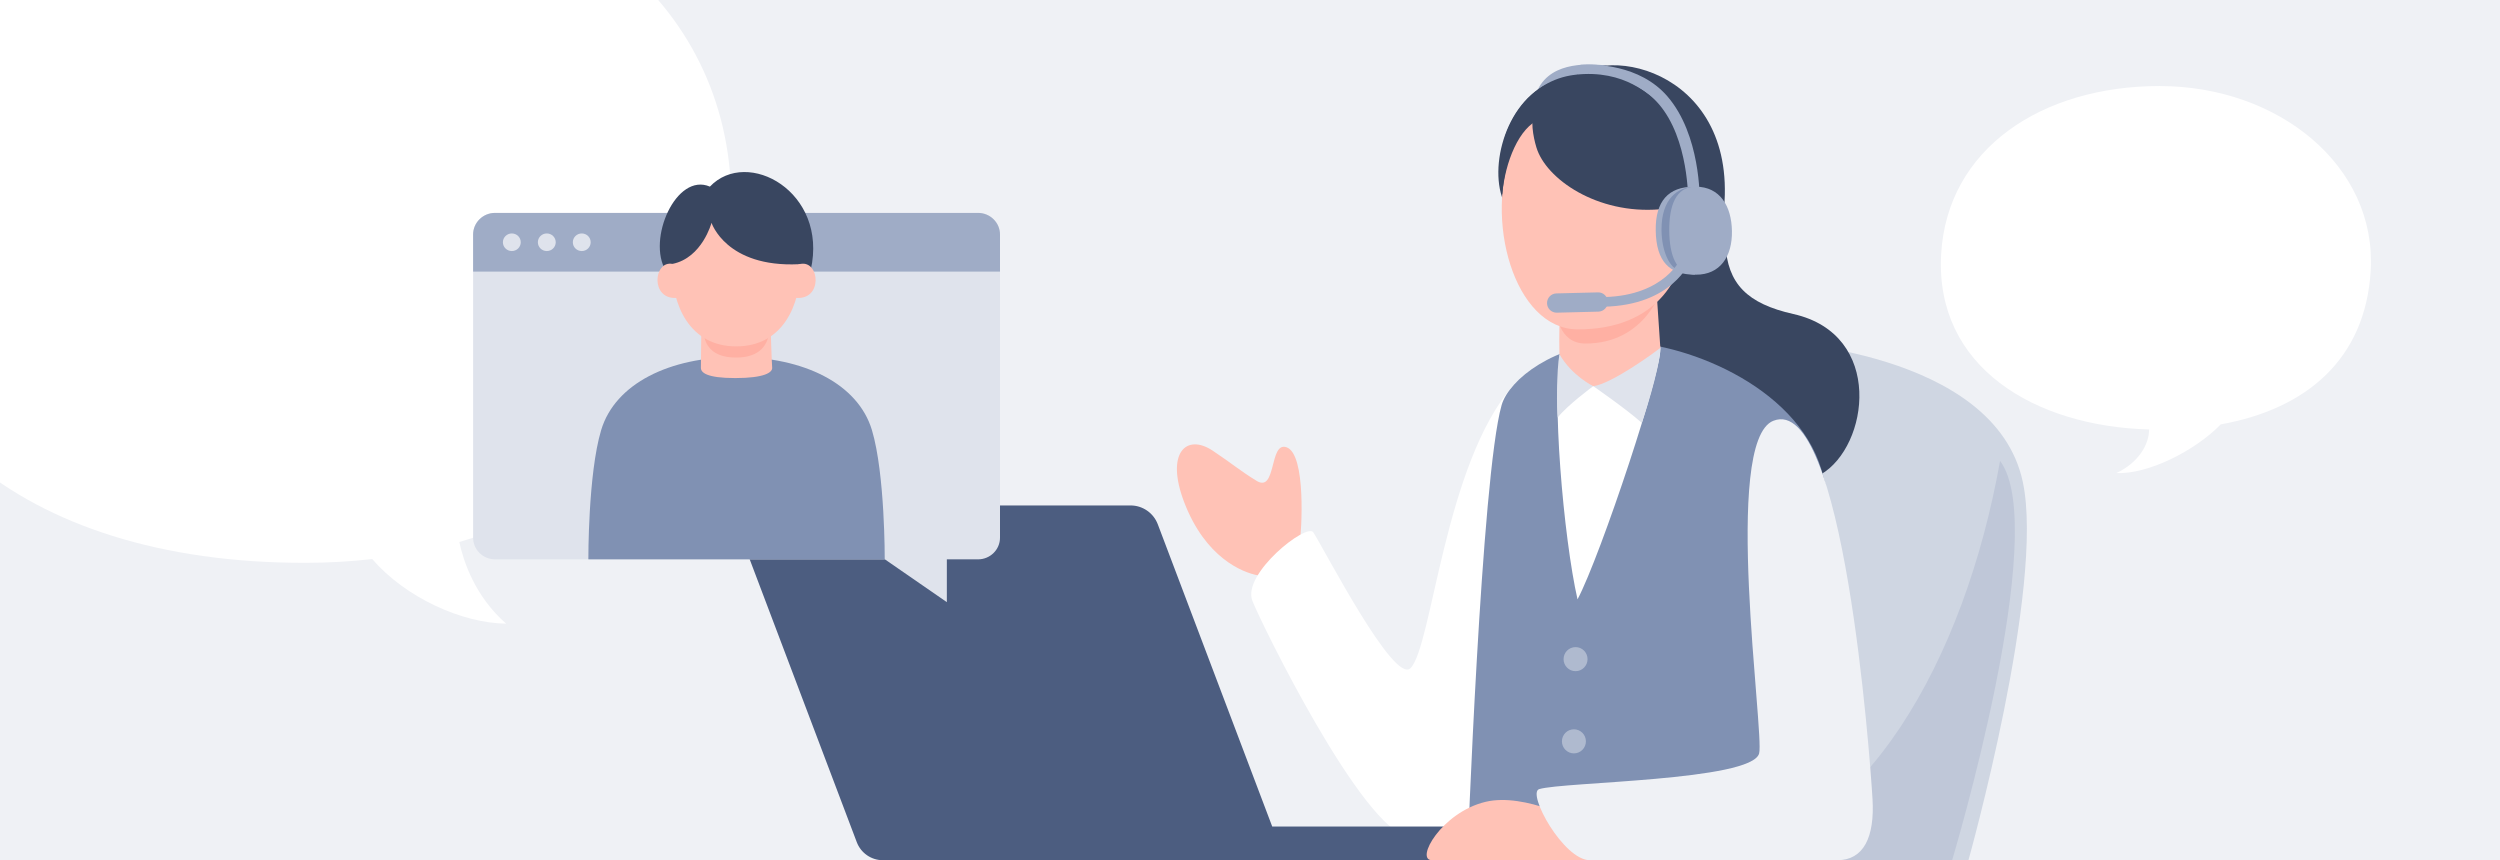<svg width="465" height="160" viewBox="0 0 465 160" fill="none" xmlns="http://www.w3.org/2000/svg">
<rect x="0" y="0" width="465" height="160" fill="#333333" stroke="none"/>
<g clip-path="url(#clip0_92_1119)">
<rect width="465" height="160" fill="#EFF1F5"/>
<path d="M56.886 -23.952C13.25 -22.629 -20.005 0.547 -23.765 41.216C-26.961 75.767 2.582 104.814 56.898 104.684C61.115 104.684 65.235 104.436 69.236 103.987C75.435 111.181 85.984 115.917 94.141 116C88.314 110.897 86.188 104.341 85.431 100.809C114.505 92.482 134.725 71.054 135.95 39.882C137.356 4.114 108.799 -25.511 56.886 -23.94V-23.952Z" fill="white"/>
<path d="M401.741 16C379.723 16 362.171 27.668 361.055 47.269C359.861 68.261 378.436 79.305 399.73 79.878C399.747 82.668 397.726 86.091 393.652 87.988C399.482 88.258 408.228 83.899 413.062 78.934C428.994 76.067 439.948 66.811 440.945 50.422C442.138 30.821 423.751 16.008 401.733 16.008L401.741 16Z" fill="white"/>
<path d="M241.777 100.72C242.054 99.099 243.031 84.441 239.27 83.183C236.04 82.098 237.472 91.763 233.701 89.424C230.326 87.331 229.471 86.436 225.56 83.824C220.714 80.594 216.723 84.13 220.25 93.389C224.198 103.752 231.091 106.467 233.899 107C238.993 107.966 240.937 105.609 241.777 100.72Z" fill="#FFC2B6"/>
<path d="M286.579 19.245C286.471 19.245 286.358 19.226 286.25 19.193C285.687 19.009 285.377 18.406 285.56 17.84C287.626 11.391 295.035 11.89 298.2 12.107L298.444 12.126C299.036 12.164 299.482 12.678 299.439 13.272C299.402 13.866 298.89 14.318 298.298 14.271L298.05 14.252C293.42 13.937 288.955 14.233 287.589 18.495C287.443 18.953 287.02 19.24 286.57 19.24L286.579 19.245Z" fill="#9FACC6"/>
<path d="M329.517 63.509C329.517 63.509 370.99 65.06 376.239 89.623C380.404 109.093 366.13 160 366.13 160H316.469L329.517 63.509Z" fill="#CFD6E2"/>
<path d="M372.009 85.728C365.468 122.605 346.669 156.417 318.713 160H363.097C363.097 160 381.601 98.42 372.009 85.728Z" fill="#BFC7D8"/>
<path d="M281.442 71.693C268.657 86.322 266.39 120.191 262.361 124.274C259.3 127.381 246.425 102.361 244.275 99.014C243.096 97.184 230.969 106.722 232.945 111.757C234.589 115.948 253.398 154.404 262.126 155.71C276.414 157.846 285.161 132.816 287.593 124.882C290.025 116.948 289.119 62.91 281.442 71.693Z" fill="white"/>
<path d="M320.929 45.344C321.295 52.807 324.991 56.48 333.564 58.408C350.514 62.217 347.612 83.041 338.696 88.232C324.014 96.774 304.684 88.232 301.341 70.878C298.833 57.861 299.444 49.38 305.242 42.775C311.867 35.227 320.535 37.391 320.929 45.349V45.344Z" fill="#394660"/>
<path d="M300.932 63.632C312.605 63.405 334.048 71.472 338.809 87.411C343.269 102.342 349.237 158.208 342.1 160H272.916C272.916 160 275.522 88.618 279.301 75.352C280.663 70.576 289.265 63.858 300.932 63.632Z" fill="#8091B3"/>
<path d="M308.802 64.49C309.553 67.766 297.707 103.417 293.42 111.479C290.819 100.131 288.485 72.886 290.401 65.805C291.171 62.943 292.875 62.255 297.928 61.887C301.383 61.637 306.515 60.822 308.802 64.49Z" fill="white"/>
<path d="M291.382 15.841C296.763 7.572 323.009 12.301 320.681 38.645C319.596 50.94 284.386 26.585 291.382 15.841Z" fill="#394660"/>
<path d="M291.035 14.625C281.33 16.176 276.93 29.145 279.339 36.571C280.471 40.055 299.59 29.075 300.81 24.341C302.496 17.821 296.697 13.72 291.035 14.625Z" fill="#394660"/>
<path d="M290.265 55.254C290.054 59.007 289.978 62.59 290.054 65.871C290.086 67.295 293.054 71.698 296.34 71.825C301.834 72.038 308.966 66.819 308.811 64.527C308.595 61.317 307.928 51.016 307.703 49.078C307.262 45.236 290.528 50.554 290.26 55.254H290.265Z" fill="#FFC2B6"/>
<path d="M289.486 57.885C289.486 57.885 289.763 63.867 294.838 63.896C306.323 63.952 309.281 53.26 309.281 53.26C309.281 53.26 289.115 55.127 289.486 57.889V57.885Z" fill="#FFB0A3"/>
<path d="M281.503 26.948C275.86 40.776 281.668 61.204 293.382 61.26C308.332 61.336 314.107 51.266 313.854 40.965C313.492 26.236 298.472 19.495 288.8 20.155C285.386 20.39 282.809 23.738 281.499 26.944L281.503 26.948Z" fill="#FFC2B6"/>
<path d="M285.767 27.406C287.537 33.318 297.115 39.894 308.694 38.932C327.62 37.367 311.116 10.24 292.913 14.012C283.701 15.921 284.509 23.2 285.767 27.406Z" fill="#394660"/>
<path d="M315.065 38.452C315.065 38.452 315.051 38.452 315.041 38.452C314.45 38.437 313.98 37.947 313.994 37.353C313.994 37.24 314.159 25.859 308.515 19.33C303.994 14.097 296.415 14.078 294.199 14.196C293.612 14.219 293.105 13.771 293.072 13.177C293.04 12.583 293.495 12.079 294.087 12.046C296.547 11.914 304.975 11.947 310.135 17.92C316.328 25.081 316.15 36.896 316.135 37.396C316.121 37.98 315.647 38.447 315.065 38.447V38.452Z" fill="#9FACC6"/>
<path d="M296.34 71.825C296.34 71.825 302.548 76.115 305.369 78.657C305.454 78.515 308.741 68.634 308.83 64.688C307.74 65.583 299.683 71.434 296.34 71.825Z" fill="#DFE3EC"/>
<path d="M296.341 71.825C296.341 71.825 291.509 75.38 289.744 77.648C289.523 76.332 289.509 68.968 290.054 65.871C292.34 69.902 296.341 71.825 296.341 71.825Z" fill="#DFE3EC"/>
<path d="M292.913 13.918C284.222 14.955 280.499 22.969 279.757 26.119C286.297 20.018 299.012 16.303 307.989 18.934C307.21 18.038 302.285 12.795 292.918 13.913L292.913 13.918Z" fill="#394660"/>
<path d="M293.054 124.839C294.285 124.839 295.284 123.837 295.284 122.6C295.284 121.363 294.285 120.361 293.054 120.361C291.822 120.361 290.823 121.363 290.823 122.6C290.823 123.837 291.822 124.839 293.054 124.839Z" fill="#AFBACF"/>
<path d="M292.749 140.129C293.98 140.129 294.979 139.126 294.979 137.889C294.979 136.652 293.98 135.65 292.749 135.65C291.517 135.65 290.518 136.652 290.518 137.889C290.518 139.126 291.517 140.129 292.749 140.129Z" fill="#AFBACF"/>
<path d="M236.631 153.73L215.352 97.524C214.554 95.412 212.535 94.012 210.282 94.012H140.013C137.905 94.012 136.449 96.129 137.2 98.109L159.357 156.634C160.122 158.661 162.057 160 164.217 160H266.671C268.319 160 269.794 159.109 270.385 157.756L272.137 153.73H236.631Z" fill="#4C5D80"/>
<path d="M294.153 153.164C294.153 153.164 283.781 147.337 276.287 149.147C268.127 151.118 263.126 159.995 266.352 159.995H296.566C297.838 159.995 294.153 153.164 294.153 153.164Z" fill="#FFC2B6"/>
<path d="M329.85 78.26C320.263 82.065 328.202 136.446 327.198 140.143C325.808 145.258 290.734 145.404 286.288 146.776C283.945 147.497 290.805 160 295.73 160H341.72C346.612 160 348.725 155.771 348.284 148.544C347.8 140.642 342.912 73.079 329.85 78.265V78.26Z" fill="#EFF1F5"/>
<path d="M289.533 58.158C288.565 58.158 287.772 57.385 287.748 56.409C287.725 55.419 288.504 54.599 289.49 54.575L297.219 54.382C298.209 54.349 299.022 55.141 299.045 56.131C299.069 57.121 298.289 57.941 297.303 57.965L289.575 58.158C289.575 58.158 289.547 58.158 289.528 58.158H289.533Z" fill="#9FACC6"/>
<path d="M315.248 51.091C310.534 51.091 308.046 48.673 307.966 42.846C307.891 37.438 310.309 34.727 315.07 34.727L315.248 51.091Z" fill="#9FACC6"/>
<path d="M314.915 48.889C313.858 48.889 313.6 50.95 312.591 50.577C310.389 49.766 309.079 46.575 309.041 42.803C308.985 36.91 312.145 34.77 315.084 34.779L314.915 48.889Z" fill="#8091B3"/>
<path d="M322.141 42.963C322.225 47.72 319.929 51.129 315.422 51.091C311.722 51.058 310.511 47.386 310.482 42.864C310.454 38.357 311.656 34.685 315.422 34.718C319.925 34.755 322.056 38.31 322.141 42.963Z" fill="#9FACC6"/>
<path d="M298.373 57.045C297.89 57.045 297.495 56.659 297.481 56.169C297.472 55.673 297.862 55.263 298.35 55.254C309.816 54.985 312.727 47.89 312.755 47.819C312.933 47.357 313.455 47.131 313.91 47.315C314.37 47.494 314.595 48.017 314.412 48.475C314.281 48.814 311.027 56.748 298.392 57.045C298.383 57.045 298.378 57.045 298.369 57.045H298.373Z" fill="#9FACC6"/>
<path d="M286.443 22.163C282.56 23.639 279.94 30.131 279.409 36.179C278.963 34.388 278.879 25.935 281.574 22.427C282.297 21.484 285.33 20.598 286.443 22.168V22.163Z" fill="#394660"/>
<path d="M181.91 39.6H92.085C89.831 39.6 88 41.401 88 43.629V100.01C88 102.233 89.826 104.039 92.085 104.039H164.591L176.113 112V104.039H181.915C184.169 104.039 186 102.238 186 100.01V43.629C186 41.406 184.174 39.6 181.915 39.6H181.91Z" fill="#DFE3EC"/>
<path d="M92.085 39.6H181.915C184.169 39.6 186 41.406 186 43.629V50.517H88V43.629C88 41.406 89.831 39.6 92.085 39.6Z" fill="#9FACC6"/>
<path d="M111.813 80.007C114.422 71.303 124.614 66.409 136.997 66.409C149.381 66.409 159.572 71.303 162.182 80.007C164.627 88.172 164.56 104.039 164.56 104.039H109.435C109.435 104.039 109.368 88.172 111.813 80.007Z" fill="#8091B3"/>
<path d="M130.463 59.898C130.437 62.258 130.411 65.977 130.365 68.398C130.349 69.248 131.309 70.321 136.76 70.321C142.212 70.321 143.692 69.258 143.625 68.398C143.517 67.02 143.362 61.49 143.295 59.353C143.238 57.527 130.494 57.42 130.463 59.898Z" fill="#FFC2B6"/>
<path d="M130.932 61.053C130.932 61.053 130.107 66.506 136.915 66.506C143.723 66.506 143.063 60.854 143.063 60.854L130.932 61.053Z" fill="#FFB0A3"/>
<path d="M132.041 34.711C138.983 27.396 154.069 35.663 150.804 50.176C150.211 51.458 135.579 38.679 133.366 39.773C131.154 40.862 124.733 51.804 123.84 50.344C120.292 44.545 125.769 32 132.041 34.711Z" fill="#394660"/>
<path d="M148.906 49.5C148.906 56.647 145.683 64.425 136.936 64.425C128.188 64.425 124.965 56.647 124.965 49.5C124.965 42.352 130.323 37.535 136.936 37.535C143.548 37.535 148.906 42.352 148.906 49.5Z" fill="#FFC2B6"/>
<path d="M132.345 41.442C132.345 41.442 135.043 49.779 148.587 49.144C154.76 48.798 145.791 33.989 135.244 34.828C126.074 35.556 123.845 44.392 124.186 49.174C124.299 50.751 123.515 49.403 125.088 49.083C130.602 47.963 132.345 41.437 132.345 41.437V41.442Z" fill="#394660"/>
<path d="M148.906 49.088C152.47 48.421 153.089 55.823 148.066 55.406C146.683 55.289 146.658 49.51 148.906 49.088Z" fill="#FFC2B6"/>
<path d="M125.088 49.088C121.535 48.391 120.906 55.823 125.929 55.406C127.311 55.289 127.337 49.53 125.088 49.088Z" fill="#FFC2B6"/>
<path d="M96.861 45.059C96.861 45.964 96.118 46.697 95.2 46.697C94.282 46.697 93.539 45.964 93.539 45.059C93.539 44.153 94.282 43.42 95.2 43.42C96.118 43.42 96.861 44.153 96.861 45.059Z" fill="#DFE3EC"/>
<path d="M103.365 45.059C103.365 45.964 102.622 46.697 101.704 46.697C100.786 46.697 100.043 45.964 100.043 45.059C100.043 44.153 100.786 43.42 101.704 43.42C102.622 43.42 103.365 44.153 103.365 45.059Z" fill="#DFE3EC"/>
<path d="M109.868 45.059C109.868 45.964 109.126 46.697 108.208 46.697C107.29 46.697 106.547 45.964 106.547 45.059C106.547 44.153 107.29 43.42 108.208 43.42C109.126 43.42 109.868 44.153 109.868 45.059Z" fill="#DFE3EC"/>
</g>
<defs>
<clipPath id="clip0_92_1119">
<rect width="465" height="160" fill="white"/>
</clipPath>
</defs>
</svg>
